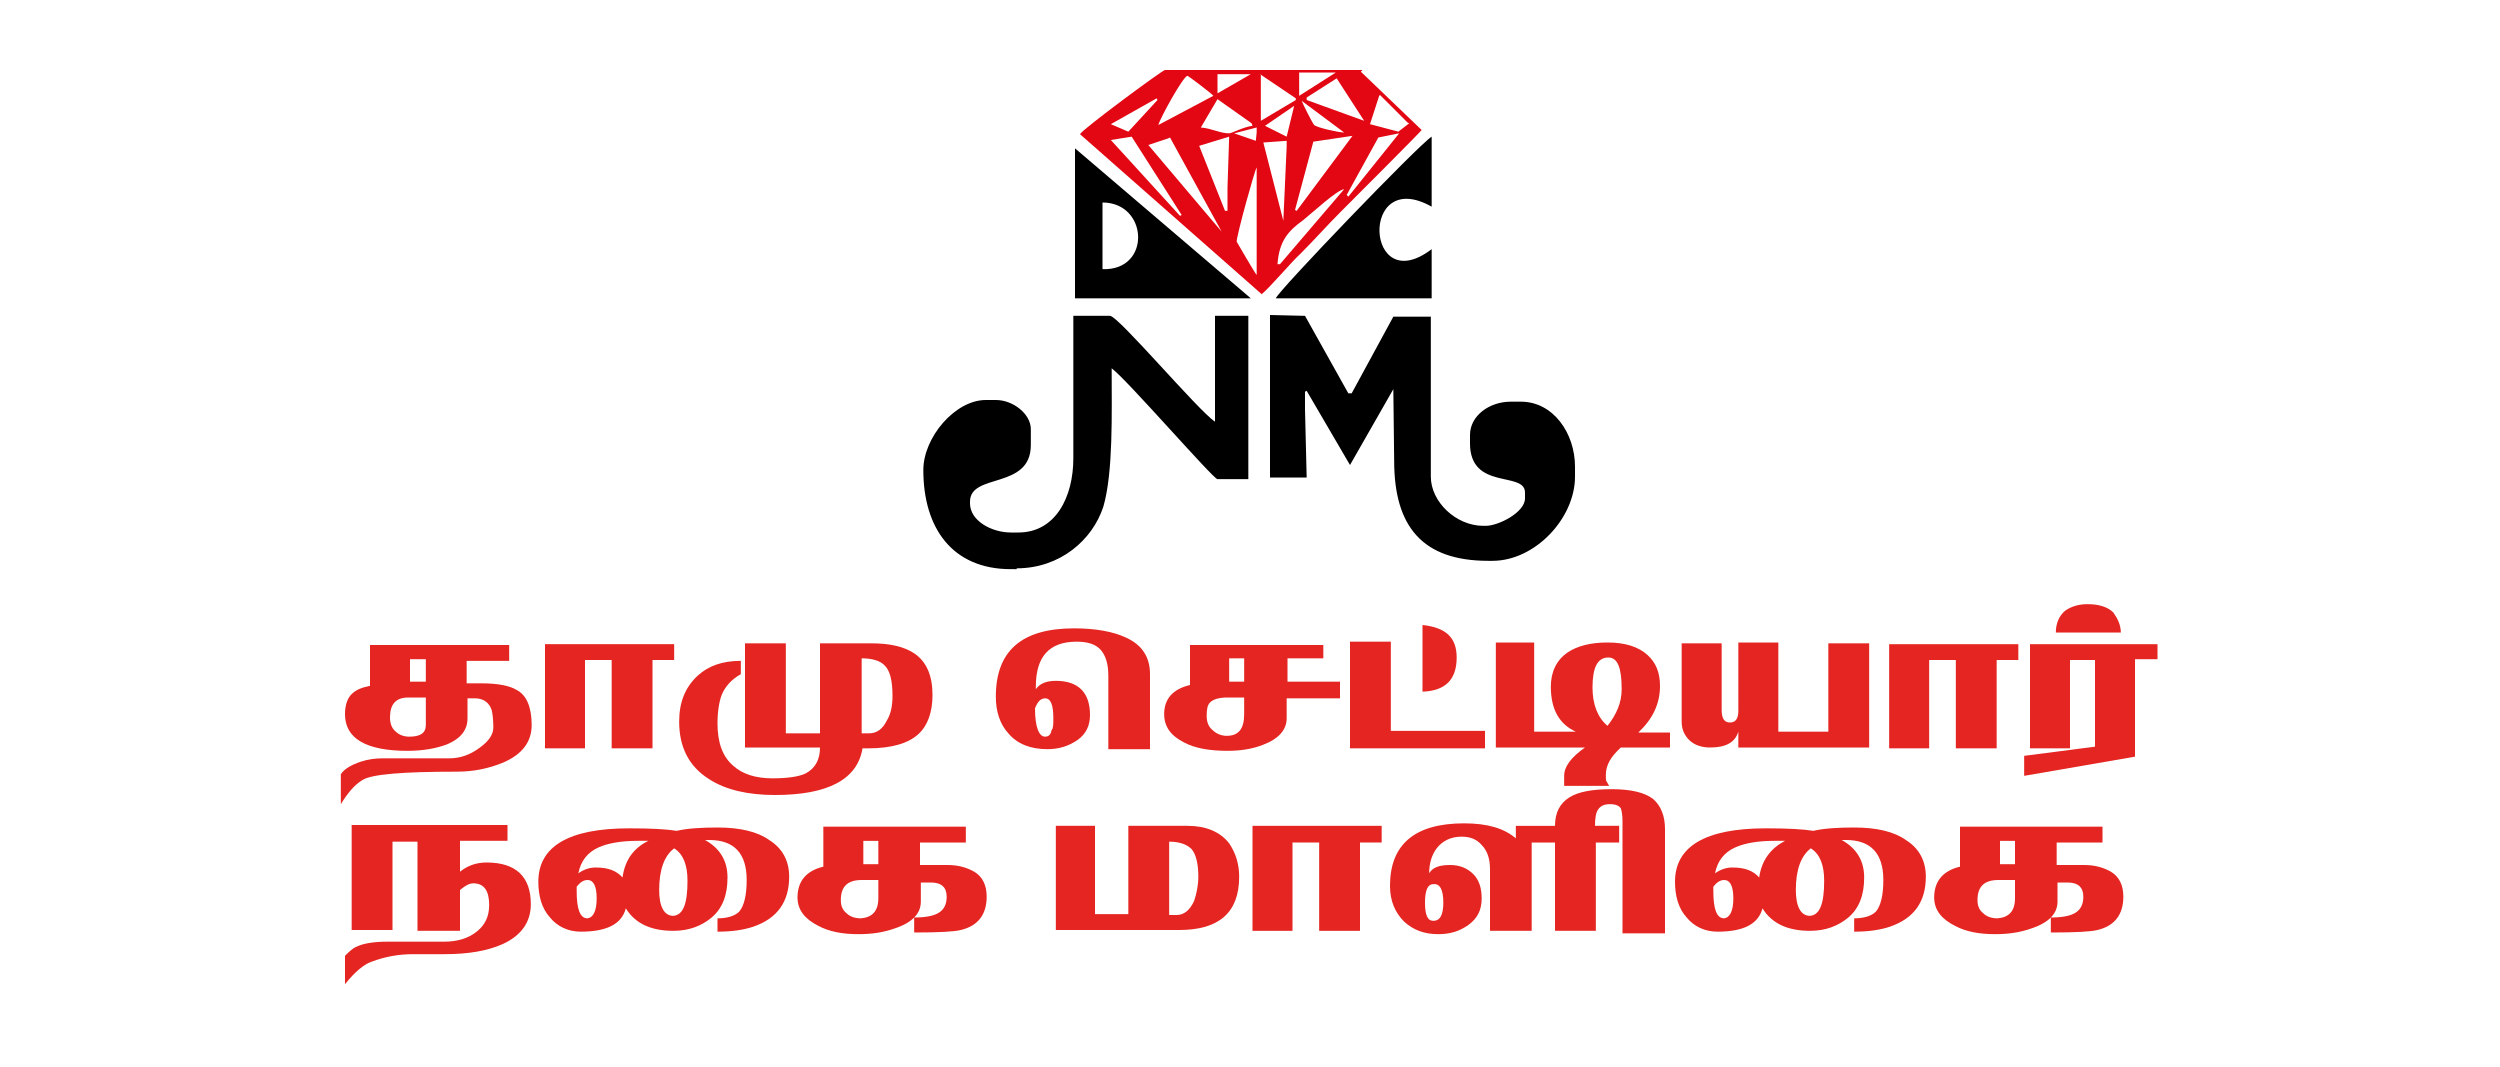 <?xml version="1.0" encoding="utf-8"?>
<!-- Generator: Adobe Illustrator 25.4.1, SVG Export Plug-In . SVG Version: 6.00 Build 0)  -->
<svg version="1.1" id="Layer_1" xmlns="http://www.w3.org/2000/svg" xmlns:xlink="http://www.w3.org/1999/xlink" x="0px" y="0px"
	 viewBox="0 0 300 128" style="enable-background:new 0 0 300 128;" xml:space="preserve">
<style type="text/css">
	.st0{fill-rule:evenodd;clip-rule:evenodd;}
	.st1{fill-rule:evenodd;clip-rule:evenodd;fill:#E30613;}
	.st2{fill:#E52521;}
</style>
<g>
	<path class="st0" d="M153.1,35.8h18.7v-5.9c-8,6.1-8.7-10,0-5.1v-8.4C170.3,17.3,153.2,35.1,153.1,35.8 M129,35.8l21.1,0l-21.1-18
		V35.8z M132.3,24.3c5.5,0,5.9,8.2,0,8V24.3z M167.2,46.7l0.1,8.6c0,7.9,3.4,12,11.3,12h0.5c5.1,0,9.9-5.1,9.9-10.1V56
		c0-4-2.6-7.8-6.5-7.8h-1.2c-2.6,0-4.9,1.7-4.9,4v1c0,5.7,6.6,3.3,6.6,5.9v0.7c0,1.7-3.2,3.3-4.7,3.3H178c-3.3,0-6.3-2.9-6.3-5.9V38
		h-4.5l-5,9.2l-0.4,0l-5.2-9.3l-4.2-0.1v19.5h4.4l-0.2-8.2l0-2.1l0.2-0.1l5.2,8.9L167.2,46.7z M122,68.2c5.2,0,9.1-3.4,10.4-7.4
		c1.2-4.1,1-11.3,1-16.6c1.7,1.2,12.2,13.3,12.7,13.3h3.7V37.9h-4v12.7c-2-1.3-11.6-12.7-12.6-12.7h-4.4v17.1c0,4.6-2.1,8.9-6.6,8.9
		h-0.9c-2.3,0-4.9-1.4-4.9-3.5v-0.2c0-3.5,7.3-1.4,7.3-6.8v-1.9c0-1.8-2.1-3.5-4.2-3.5h-1.2c-3.7,0-7.5,4.5-7.5,8.4
		c0,7,3.5,11.9,10.5,11.9H122z"/>
	<path class="st1" d="M129.6,16.1l21.8,19.2c1-0.8,3.5-3.8,4.7-4.9c1.7-1.7,3.1-3.3,4.8-5c1.1-1.1,9.5-9.5,9.7-9.8l-7.3-7l0.2-0.2
		h-23.7C139.5,8.4,129.9,15.5,129.6,16.1 M155.9,8.7h4.4l-4.4,2.8V8.7z M146.1,8.9h4l-4,2.3V8.9z M139,15c0.2-0.8,3-5.9,3.5-5.9
		c0.1,0,3,2.2,3.1,2.4L139,15z M151.2,8.9l4.3,2.9l0,0.2l-4.2,2.5V8.9z M160.4,9.4l3.3,5.1l-6.9-2.5l0-0.3L160.4,9.4z M138.8,11.8
		l0.1,0.2l-3.5,3.8l-2.1-0.9L138.8,11.8z M161.3,15.9c-0.7,0-3.3-0.6-3.6-0.9c-0.2-0.2-1.4-2.6-1.5-2.9L161.3,15.9z M155.3,12.7
		l-0.9,3.7l-2.6-1.3L155.3,12.7z M165.5,11.5l0.1-0.1l3.3,3.3l0.2,0.1l-1.3,1l-3.4-0.9L165.5,11.5z M146.1,11.9l4.1,2.9l0.1,0.3
		c-1,0.1-2.5,0.9-2.8,0.9c-1.1,0-2.1-0.6-3.4-0.7L146.1,11.9z M150.8,15.3l0,0.6l-0.1,1l-2.6-0.9L150.8,15.3z M167.9,16l-6.1,7.6
		l-0.2-0.2l3.8-6.9L167.9,16z M162.3,16.3l-6.7,9l-0.2-0.1l2.2-8.2L162.3,16.3z M135.8,16.4l6,9.4l-0.2,0.1l-8.3-9.1L135.8,16.4z
		 M137.8,17.4l2.4-0.8l0.2-0.1l6.2,11.3L137.8,17.4z M143.9,17.5l3.6-1.1l-0.2,6.1v2.8l-0.3,0L143.9,17.5z M151.6,17.1l2.8-0.2
		l0,0.7l-0.4,8.9L151.6,17.1z M153.6,31.7l-0.3,0c0.2-2.8,1.3-4,3.1-5.3c0.9-0.7,4-3.6,4.9-3.7L153.6,31.7z M148.4,29
		c0-0.8,2.2-8.7,2.4-8.9V33C150.6,32.8,148.4,29,148.4,29z"/>
</g>
<g>
	<path class="st2" d="M63.8,87c0,2-1.1,3.5-3.4,4.5c-1.7,0.7-3.5,1.1-5.6,1.1c-6.4,0-10.2,0.3-11.3,1c-1,0.6-1.8,1.6-2.6,2.9v-3.6
		c0.4-0.6,1.2-1.1,2.4-1.5c0.9-0.3,1.8-0.4,2.6-0.4h8c1.3,0,2.5-0.4,3.7-1.3c1.1-0.8,1.6-1.6,1.6-2.4c0-1-0.1-1.7-0.2-2.1
		c-0.3-0.9-1-1.4-2-1.4h-0.9v2.4c0,1.4-0.8,2.4-2.4,3.1c-1.3,0.5-2.9,0.8-4.8,0.8c-5,0-7.5-1.5-7.5-4.4c0-1.1,0.3-2,0.9-2.5
		c0.4-0.4,1.1-0.7,2.1-0.9v-4.9h16.7v1.9h-5.1v2.7h1.8c2,0,3.4,0.3,4.2,0.8C63.2,83.4,63.8,84.9,63.8,87z M51.1,87v-3.3h-2.1
		c-1.5,0-2.2,0.8-2.2,2.4c0,0.7,0.2,1.3,0.7,1.7c0.4,0.4,1,0.6,1.6,0.6C50.4,88.4,51.1,88,51.1,87z M51.1,81.8v-2.7h-1.9v2.7H51.1z"
		/>
	<path class="st2" d="M80.9,79.2h-2.6v10.6h-4.9V79.2h-3.2v10.6h-4.8V77.3h15.5V79.2z"/>
	<path class="st2" d="M111.9,83.4c0,2.1-0.6,3.7-1.7,4.7c-1.2,1.1-3.2,1.7-6,1.7h-0.7c-0.6,3.7-4.1,5.6-10.5,5.6
		c-3.2,0-5.9-0.6-7.9-1.9c-2.4-1.5-3.6-3.8-3.6-6.9c0-2.3,0.7-4.1,2.2-5.5c1.3-1.2,3-1.8,5.2-1.8v1.6c-1.1,0.6-1.9,1.5-2.3,2.5
		c-0.3,0.8-0.5,2-0.5,3.4c0,2.3,0.6,4,1.9,5.1c1.1,1,2.7,1.5,4.7,1.5c1.8,0,3.2-0.2,4-0.6c1.1-0.6,1.7-1.6,1.7-3.1h-9V77.2h4.9V88
		h4.1V77.2h6.2c2.2,0,3.9,0.4,5.1,1.2C111.2,79.4,111.9,81.1,111.9,83.4z M107.1,83.5c0-1.8-0.3-3.1-1-3.7c-0.5-0.5-1.4-0.8-2.7-0.8
		V88h0.9c0.9,0,1.6-0.5,2.1-1.5C106.9,85.7,107.1,84.7,107.1,83.5z"/>
	<path class="st2" d="M138.1,89.9h-5.1v-8.8c0-1.4-0.3-2.4-0.9-3.1c-0.6-0.7-1.6-1-2.9-1c-3.3,0-4.9,1.8-4.9,5.4v0.3
		c0.5-0.7,1.3-1,2.4-1c2.7,0,4.1,1.4,4.1,4.1c0,1.3-0.5,2.3-1.5,3c-1,0.7-2.2,1.1-3.6,1.1c-2,0-3.6-0.6-4.7-1.9
		c-1-1.1-1.5-2.6-1.5-4.4c0-5.5,3.1-8.2,9.4-8.2c2.6,0,4.7,0.4,6.2,1.1c2,0.9,2.9,2.4,2.9,4.4V89.9z M126.4,86.2
		c0-1.6-0.3-2.4-1-2.4c-0.5,0-0.9,0.4-1.2,1.2c0,2.3,0.5,3.4,1.2,3.4c0.5,0,0.7-0.3,0.8-0.8C126.4,87.4,126.4,86.9,126.4,86.2z"/>
	<path class="st2" d="M160.7,83.8h-6.3v2.4c0,1.4-1,2.5-2.9,3.2c-1.3,0.5-2.7,0.7-4.2,0.7c-2.1,0-3.9-0.3-5.2-1
		c-1.6-0.8-2.4-1.9-2.4-3.4c0-1.8,1-3,3.1-3.5v-4.8h16V79h-4.3v2.8h6.3V83.8z M149.3,85.7v-2h-2c-1,0-1.7,0.2-2.1,0.6
		c-0.3,0.3-0.4,0.8-0.4,1.6c0,0.7,0.2,1.3,0.7,1.7c0.4,0.4,1,0.7,1.7,0.7C148.6,88.3,149.3,87.5,149.3,85.7z M149.3,81.8V79h-1.8
		v2.8H149.3z"/>
	<path class="st2" d="M178.2,89.8H162V77h4.9v10.7h11.3V89.8z M174.8,78.9c0,2.7-1.4,4-4.1,4.1v-8C173.5,75.3,174.8,76.5,174.8,78.9
		z"/>
	<path class="st2" d="M200.5,89.7h-6c-1.2,1.1-1.8,2.1-1.8,3.3c0,0.4,0,0.7,0.1,0.8c0.1,0.2,0.2,0.3,0.3,0.5h-5.4v-1.2
		c0-1.1,0.8-2.2,2.5-3.4h-10.7V77.1h4.6v10.7h5c-2-0.9-3-2.7-3-5.4c0-1.8,0.7-3.2,2-4.1c1.2-0.8,2.8-1.2,4.8-1.2
		c2.1,0,3.7,0.5,4.8,1.5c1,0.9,1.5,2.1,1.5,3.7c0,2.2-0.9,4-2.6,5.6h3.8V89.7z M194.6,82.7c0-2.6-0.5-3.8-1.6-3.8
		c-1.3,0-1.9,1.2-1.9,3.6c0,2,0.6,3.6,1.8,4.6C194,85.7,194.6,84.3,194.6,82.7z"/>
	<path class="st2" d="M224.4,89.7h-15.8v-1.9c-0.4,1.3-1.5,1.9-3.4,1.9c-1,0-1.9-0.3-2.5-0.9c-0.6-0.6-0.9-1.3-0.9-2.2v-9.4h4.8v8
		c0,1,0.3,1.5,1,1.5c0.7,0,1-0.5,1-1.4v-8.2h4.8v10.7h6V77.2h4.9V89.7z"/>
	<path class="st2" d="M242.2,79.2h-2.6v10.6h-4.9V79.2h-3.2v10.6h-4.8V77.3h15.5V79.2z"/>
	<path class="st2" d="M258.8,79.1h-2.6v11.7l-13.3,2.3v-2.4l8.5-1.1V79.2h-3v10.6h-4.8V77.3h15.3V79.1z M254.5,75.9h-7.8
		c0-1.1,0.4-2,1.1-2.6c0.7-0.5,1.6-0.8,2.7-0.8c1.3,0,2.4,0.3,3.1,1C254.1,74.2,254.5,75,254.5,75.9z"/>
	<path class="st2" d="M63.7,108.5c0,2.2-1.2,3.8-3.4,4.8c-1.8,0.8-4.1,1.2-6.9,1.2c-0.5,0-1.2,0-2,0s-1.4,0-1.8,0
		c-1.8,0-3.4,0.3-5,0.9c-0.9,0.3-2,1.2-3.2,2.7v-3.4c0.5-0.5,0.9-0.9,1.4-1.1c0.8-0.4,2.1-0.6,3.7-0.6h6.8c1.6,0,2.9-0.4,3.9-1.2
		c1-0.8,1.5-1.8,1.5-3.2c0-1.7-0.6-2.6-1.9-2.6c-0.5,0-1,0.3-1.6,0.8v4.9h-5.1V101h-3v10.6h-4.9V99h18.7v1.9h-5.7v3.7
		c0.9-0.7,1.9-1.1,3.2-1.1C61.9,103.5,63.7,105.2,63.7,108.5z"/>
	<path class="st2" d="M94.7,105.2c0,3-1.4,5-4.3,6c-1.2,0.4-2.6,0.6-4.3,0.6v-1.6c1.2,0,2.1-0.3,2.6-0.8c0.6-0.7,0.9-2,0.9-3.8
		c0-3.2-1.5-4.8-4.5-4.8h-0.5c1.8,1,2.7,2.5,2.7,4.5c0,2.1-0.6,3.7-1.9,4.8c-1.2,1-2.7,1.6-4.6,1.6c-2.7,0-4.6-0.9-5.7-2.7
		c-0.5,1.9-2.3,2.8-5.4,2.8c-1.5,0-2.8-0.6-3.7-1.7c-1-1.1-1.4-2.6-1.4-4.3c0-4.2,3.6-6.4,10.9-6.4c2.6,0,4.5,0.1,5.7,0.3
		c1.3-0.3,3-0.4,4.9-0.4c2.7,0,4.8,0.5,6.2,1.5C93.9,101.8,94.7,103.3,94.7,105.2z M71.6,107.8c0-1.5-0.4-2.2-1.1-2.2
		c-0.5,0-0.9,0.3-1.3,0.8v0.5c0,2.2,0.4,3.3,1.3,3.3C71.2,110.1,71.6,109.3,71.6,107.8z M77.8,100.9c-0.3,0-0.7,0-1.3,0
		c-2,0-3.6,0.3-4.7,0.8c-1.3,0.6-2.1,1.6-2.4,3.1c0.7-0.5,1.4-0.7,2.1-0.7c1.5,0,2.5,0.4,3.2,1.2C75,103.2,76,101.8,77.8,100.9z
		 M82.5,105.7c0-1.9-0.5-3.2-1.6-3.9c-1.2,0.9-1.8,2.6-1.8,5c0,2,0.6,3.1,1.7,3.1C82,109.8,82.5,108.4,82.5,105.7z"/>
	<path class="st2" d="M118.4,107.6c0,2.1-1,3.5-3.1,4c-0.8,0.2-2.6,0.3-5.6,0.3v-1.8c1.4,0,2.4-0.2,3-0.6s0.9-1,0.9-1.9
		c0-1.1-0.6-1.7-1.9-1.7h-1.2v2.3c0,1.4-1,2.5-3.1,3.2c-1.4,0.5-2.8,0.7-4.4,0.7c-1.9,0-3.5-0.3-4.8-1c-1.6-0.8-2.5-1.9-2.5-3.4
		c0-1.9,1-3.2,3.1-3.7v-4.8h17.1v1.9h-5.5v2.7h3.3c1.3,0,2.3,0.3,3.2,0.8C117.9,105.2,118.4,106.2,118.4,107.6z M105.4,107.8v-2.2
		h-2c-1.7,0-2.5,0.8-2.5,2.4c0,0.7,0.2,1.2,0.7,1.6c0.4,0.4,1,0.6,1.7,0.6C104.6,110.1,105.4,109.4,105.4,107.8z M105.4,103.7v-2.8
		h-1.8v2.8H105.4z"/>
	<path class="st2" d="M148.7,105.2c0,4.3-2.4,6.4-7.2,6.4h-14.8V99.1h4.7v10.6h4V99.1h7.1c2.2,0,3.9,0.7,5,2.1
		C148.3,102.4,148.7,103.7,148.7,105.2z M143.8,105.2c0-1.6-0.3-2.7-0.8-3.3c-0.6-0.6-1.5-0.9-2.7-0.9v8.8h0.9
		c0.9,0,1.6-0.6,2.1-1.7C143.6,107.2,143.8,106.2,143.8,105.2z"/>
	<path class="st2" d="M165.8,101.1h-2.6v10.6h-4.9v-10.6h-3.2v10.6h-4.8V99.1h15.5V101.1z"/>
	<path class="st2" d="M199.5,112h-4.8V98.5c0-0.7-0.1-1.2-0.2-1.5c-0.2-0.3-0.6-0.5-1.3-0.5s-1.1,0.2-1.4,0.6s-0.4,1.1-0.4,2h2.9v2
		h-2.8v10.6h-4.9v-10.6h-2.8v10.6h-5v-7.4c0-1.2-0.3-2.2-1-2.9c-0.6-0.7-1.4-1-2.4-1c-1.3,0-2.3,0.5-3,1.4c-0.6,0.8-0.9,1.8-0.9,3
		c0.4-0.7,1.2-1,2.5-1c1.2,0,2.1,0.4,2.8,1.1c0.7,0.7,1,1.7,1,2.9c0,1.4-0.5,2.4-1.6,3.2c-1,0.7-2.1,1.1-3.6,1.1
		c-1.7,0-3-0.5-4.1-1.5c-1.1-1.1-1.7-2.5-1.7-4.3c0-5,3-7.5,8.9-7.5c2.8,0,4.8,0.6,6.2,1.8v-1.5h4.7c0-1.6,0.6-2.7,1.7-3.4
		c1.1-0.7,2.8-1,5.1-1c2.3,0,4,0.4,5,1.2c0.9,0.8,1.4,2,1.4,3.6V112z M173.2,108.3c0-1.5-0.4-2.3-1.2-2.2c-0.7,0-1,0.8-1,2.2
		c0,1.5,0.3,2.2,1,2.2C172.8,110.5,173.2,109.8,173.2,108.3z"/>
	<path class="st2" d="M231.1,105.2c0,3-1.4,5-4.3,6c-1.2,0.4-2.6,0.6-4.3,0.6v-1.6c1.2,0,2.1-0.3,2.6-0.8c0.6-0.7,0.9-2,0.9-3.8
		c0-3.2-1.5-4.8-4.5-4.8h-0.5c1.8,1,2.7,2.5,2.7,4.5c0,2.1-0.6,3.7-1.9,4.8c-1.2,1-2.7,1.6-4.6,1.6c-2.7,0-4.6-0.9-5.7-2.7
		c-0.5,1.9-2.3,2.8-5.4,2.8c-1.5,0-2.8-0.6-3.7-1.7c-1-1.1-1.4-2.6-1.4-4.3c0-4.2,3.6-6.4,10.9-6.4c2.6,0,4.5,0.1,5.7,0.3
		c1.3-0.3,3-0.4,4.9-0.4c2.7,0,4.8,0.5,6.2,1.5C230.3,101.8,231.1,103.3,231.1,105.2z M208,107.8c0-1.5-0.4-2.2-1.1-2.2
		c-0.5,0-0.9,0.3-1.3,0.8v0.5c0,2.2,0.4,3.3,1.3,3.3C207.6,110.1,208,109.3,208,107.8z M214.2,100.9c-0.3,0-0.7,0-1.3,0
		c-2,0-3.6,0.3-4.7,0.8c-1.3,0.6-2.1,1.6-2.4,3.1c0.7-0.5,1.4-0.7,2.1-0.7c1.5,0,2.5,0.4,3.2,1.2
		C211.4,103.2,212.5,101.8,214.2,100.9z M218.9,105.7c0-1.9-0.5-3.2-1.6-3.9c-1.2,0.9-1.8,2.6-1.8,5c0,2,0.6,3.1,1.7,3.1
		C218.4,109.8,218.9,108.4,218.9,105.7z"/>
	<path class="st2" d="M254.8,107.6c0,2.1-1,3.5-3.1,4c-0.8,0.2-2.6,0.3-5.6,0.3v-1.8c1.4,0,2.4-0.2,3-0.6s0.9-1,0.9-1.9
		c0-1.1-0.6-1.7-1.9-1.7h-1.2v2.3c0,1.4-1,2.5-3.1,3.2c-1.4,0.5-2.8,0.7-4.4,0.7c-1.9,0-3.5-0.3-4.8-1c-1.6-0.8-2.5-1.9-2.5-3.4
		c0-1.9,1-3.2,3.1-3.7v-4.8h17.1v1.9h-5.5v2.7h3.3c1.3,0,2.3,0.3,3.2,0.8C254.3,105.2,254.8,106.2,254.8,107.6z M241.8,107.8v-2.2
		h-2c-1.7,0-2.5,0.8-2.5,2.4c0,0.7,0.2,1.2,0.7,1.6c0.4,0.4,1,0.6,1.7,0.6C241,110.1,241.8,109.4,241.8,107.8z M241.8,103.7v-2.8
		h-1.8v2.8H241.8z"/>
</g>
</svg>
